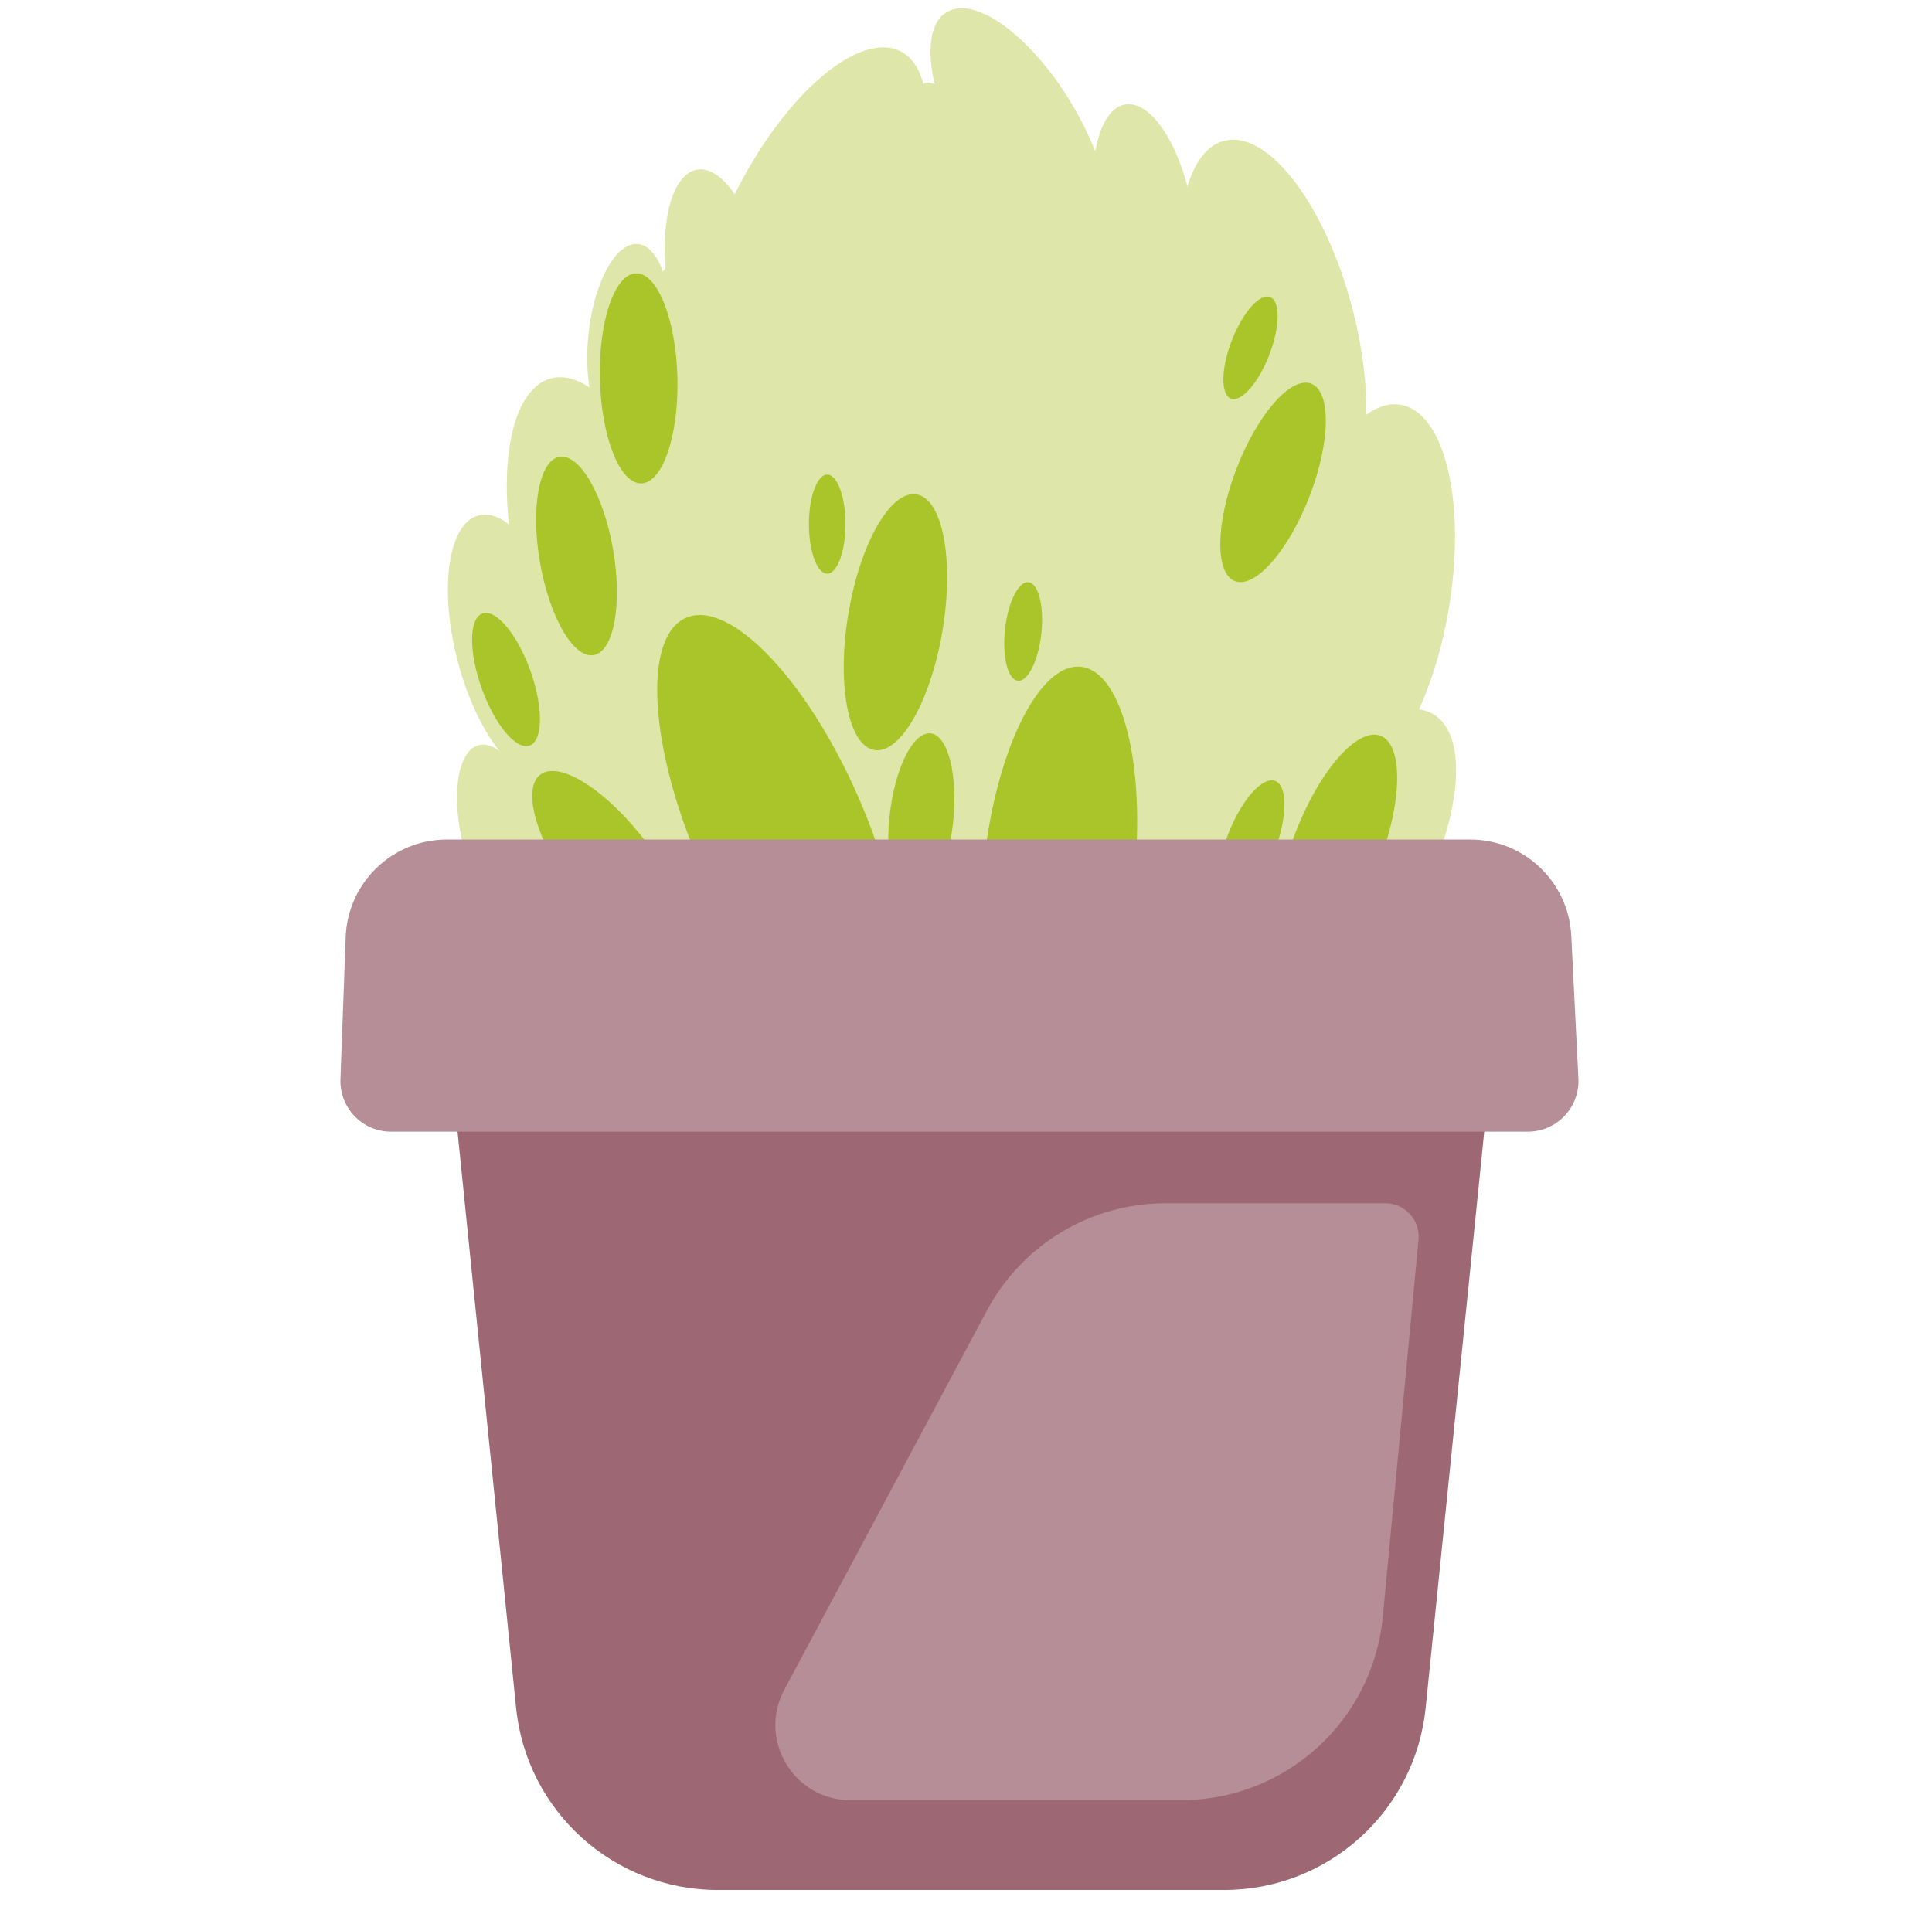 <?xml version="1.0" encoding="utf-8"?>
<svg xmlns="http://www.w3.org/2000/svg" fill="none" height="100%" overflow="visible" preserveAspectRatio="none" style="display: block;" viewBox="0 0 88 87" width="100%">
<g id="Frame 1410119670">
<g id="Group 1010105860">
<g id="Group 32989">
<ellipse cx="43.363" cy="35.578" fill="#DFE6AA" id="Ellipse 105" rx="20.473" ry="30.297"/>
<ellipse cx="62.29" cy="27.191" fill="#DFE6AA" id="Ellipse 109" rx="3.739" ry="8.88" transform="rotate(9.817 62.29 27.191)"/>
<ellipse cx="22.893" cy="38.149" fill="#DFE6AA" id="Ellipse 89" rx="1.827" ry="4.34" transform="rotate(-14.549 22.893 38.149)"/>
<ellipse cx="23.348" cy="29.438" fill="#DFE6AA" id="Ellipse 107" rx="2.592" ry="6.156" transform="rotate(-14.549 23.348 29.438)"/>
<ellipse cx="57.986" cy="15.011" fill="#DFE6AA" id="Ellipse 108" rx="3.739" ry="8.88" transform="rotate(-14.549 57.986 15.011)"/>
<ellipse cx="36.957" cy="10.236" fill="#DFE6AA" id="Ellipse 113" rx="3.739" ry="8.88" transform="rotate(27.293 36.957 10.236)"/>
<ellipse cx="2.218" cy="5.268" fill="#DFE6AA" id="Ellipse 114" rx="2.218" ry="5.268" transform="matrix(-0.986 0.169 0.169 0.986 33.935 7.355)"/>
<ellipse cx="2.218" cy="5.268" fill="#DFE6AA" id="Ellipse 115" rx="2.218" ry="5.268" transform="matrix(-0.986 0.169 0.169 0.986 53.434 4.385)"/>
<ellipse cx="2.725" cy="6.472" fill="#DFE6AA" id="Ellipse 116" rx="2.725" ry="6.472" transform="matrix(-0.857 0.516 0.516 0.857 45.455 -0.852)"/>
<ellipse cx="0.815" cy="1.937" fill="#DFE6AA" id="Ellipse 117" rx="0.815" ry="1.937" transform="matrix(-0.857 0.516 0.516 0.857 42.762 3.397)"/>
<ellipse cx="27.335" cy="25.833" fill="#DFE6AA" id="Ellipse 111" rx="3.739" ry="8.88" transform="rotate(-14.549 27.335 25.833)"/>
<ellipse cx="1.861" cy="4.419" fill="#DFE6AA" id="Ellipse 112" rx="1.861" ry="4.419" transform="matrix(-0.996 -0.093 -0.093 0.996 30.91 11.291)"/>
<ellipse cx="60.815" cy="40.21" fill="#DFE6AA" id="Ellipse 110" rx="3.739" ry="8.88" transform="rotate(30.147 60.815 40.21)"/>
<ellipse cx="57.986" cy="21.977" fill="#AAC529" id="Ellipse 93" rx="1.779" ry="4.822" transform="rotate(21.137 57.986 21.977)"/>
<ellipse cx="40.786" cy="28.346" fill="#AAC529" id="Ellipse 124" rx="2.178" ry="5.902" transform="rotate(9.36 40.786 28.346)"/>
<ellipse cx="56.958" cy="15.845" fill="#AAC529" id="Ellipse 126" rx="0.915" ry="2.479" transform="rotate(21.137 56.958 15.845)"/>
<ellipse cx="56.982" cy="38.431" fill="#AAC529" id="Ellipse 127" rx="1.128" ry="3.058" transform="rotate(21.137 56.982 38.431)"/>
<ellipse cx="60.905" cy="38.637" fill="#AAC529" id="Ellipse 128" rx="2.024" ry="5.485" transform="rotate(21.137 60.905 38.637)"/>
<ellipse cx="29.09" cy="17.238" fill="#AAC529" id="Ellipse 125" rx="1.766" ry="4.786" transform="rotate(-1.448 29.09 17.238)"/>
<ellipse cx="27.875" cy="39.624" fill="#AAC529" id="Ellipse 118" rx="2.002" ry="5.426" transform="rotate(143.038 27.875 39.624)"/>
<ellipse cx="35.503" cy="37.867" fill="#AAC529" id="Ellipse 119" rx="3.916" ry="10.612" transform="rotate(156.337 35.503 37.867)"/>
<ellipse cx="23.049" cy="30.957" fill="#AAC529" id="Ellipse 120" rx="1.179" ry="3.195" transform="rotate(160.339 23.049 30.957)"/>
<ellipse cx="41.965" cy="37.327" fill="#AAC529" id="Ellipse 121" rx="1.454" ry="3.94" transform="rotate(-173.848 41.965 37.327)"/>
<ellipse cx="48.237" cy="39.633" fill="#AAC529" id="Ellipse 122" rx="3.436" ry="9.31" transform="rotate(-173.848 48.237 39.633)"/>
<ellipse cx="46.604" cy="28.77" fill="#AAC529" id="Ellipse 123" rx="0.833" ry="2.257" transform="rotate(-173.848 46.604 28.77)"/>
<ellipse cx="37.678" cy="23.878" fill="#AAC529" id="Ellipse 130" rx="0.833" ry="2.257" transform="rotate(-180 37.678 23.878)"/>
<ellipse cx="26.26" cy="25.328" fill="#AAC529" id="Ellipse 129" rx="1.691" ry="4.583" transform="rotate(170.197 26.26 25.328)"/>
</g>
<path d="M19.738 40.715H68.707L64.937 77.807C64.459 82.517 60.493 86.1 55.759 86.1H32.687C27.953 86.1 23.987 82.517 23.508 77.807L19.738 40.715Z" fill="#9D6874" id="Rectangle 5689"/>
<path d="M44.959 59.695C46.564 56.692 49.692 54.817 53.096 54.817H63.099C63.995 54.817 64.696 55.588 64.612 56.479L62.985 73.655C62.536 78.392 58.558 82.01 53.8 82.01H38.738C36.157 82.01 34.507 79.259 35.724 76.982L44.959 59.695Z" fill="#B68E97" id="Rectangle 5692"/>
<path d="M15.507 49.164C15.459 50.47 16.505 51.555 17.812 51.555H69.591C70.909 51.555 71.96 50.451 71.894 49.134L71.57 42.629C71.447 40.174 69.421 38.246 66.963 38.246H20.355C17.873 38.246 15.836 40.209 15.745 42.69L15.507 49.164Z" fill="#B68E97" id="Rectangle 5690"/>
</g>
</g>
</svg>